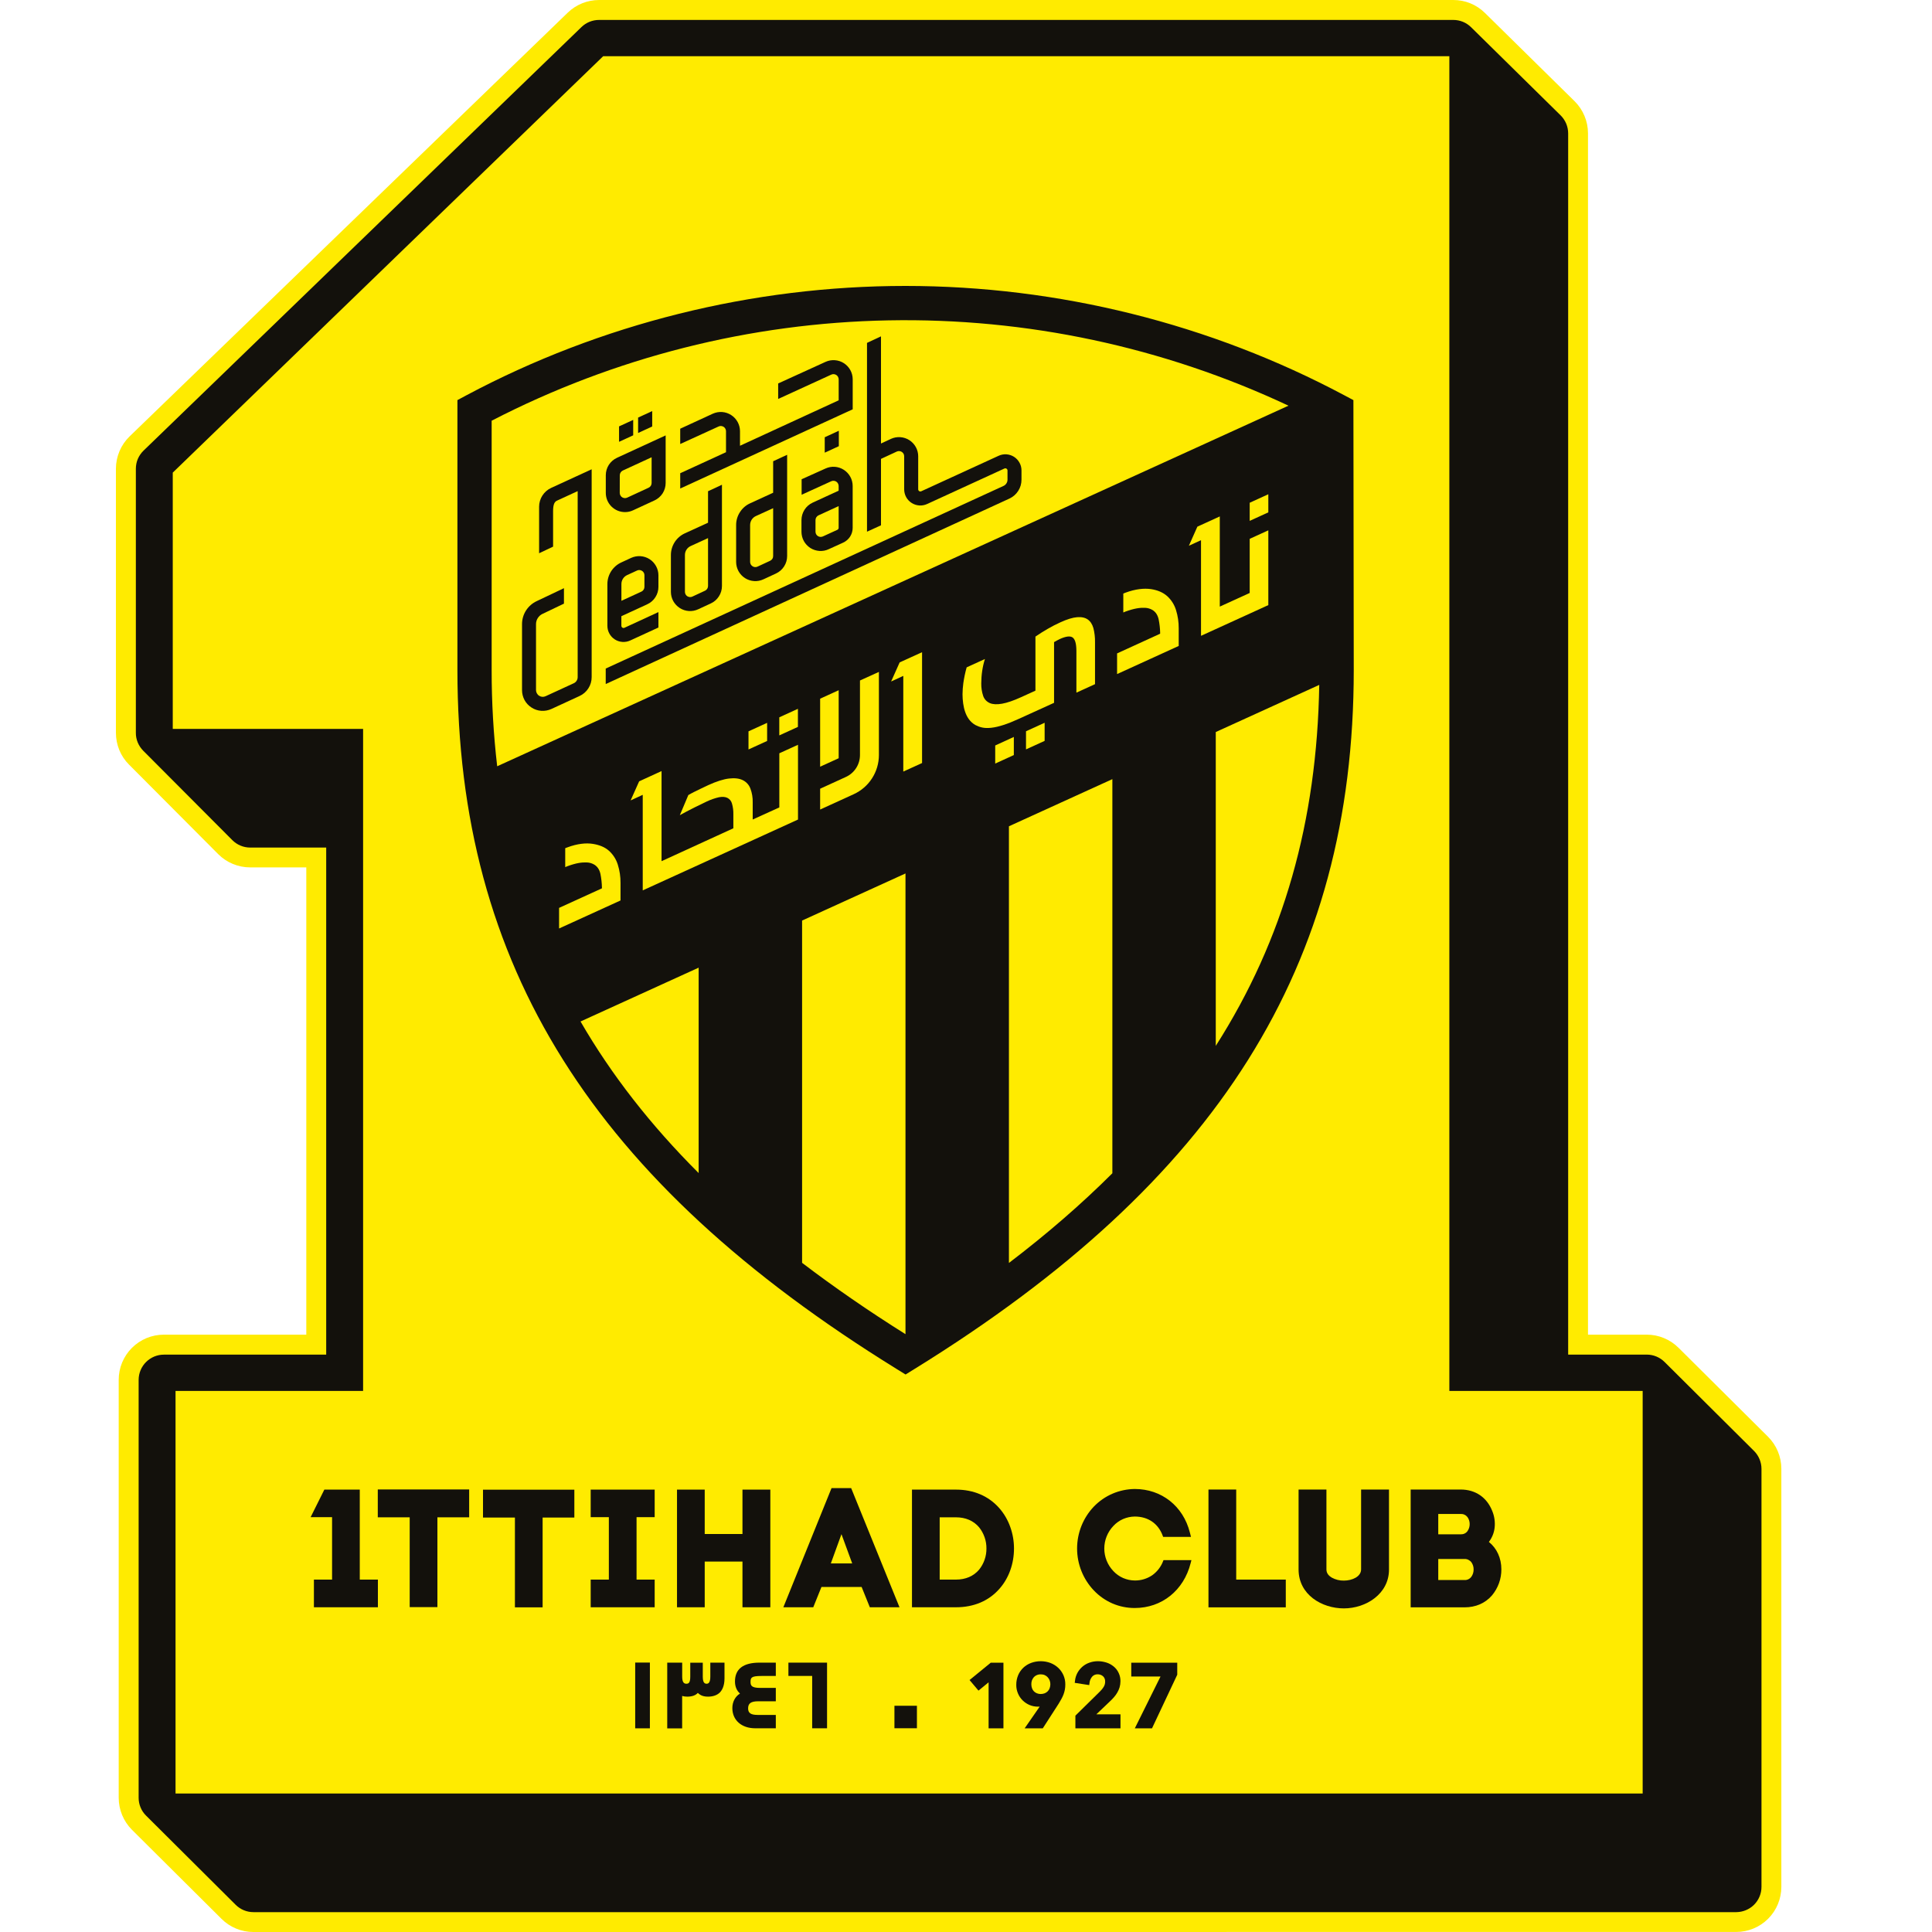 <svg width="50" height="50" viewBox="0 0 50 50" fill="none" xmlns="http://www.w3.org/2000/svg">
<path d="M6.557 50C6.404 50 6.253 49.971 6.111 49.912C5.97 49.854 5.841 49.768 5.733 49.66L3.416 47.356C3.196 47.136 3.073 46.838 3.072 46.528V35.709C3.072 35.399 3.195 35.102 3.414 34.883C3.633 34.664 3.93 34.541 4.24 34.541H7.927V22.448H6.475C6.321 22.448 6.169 22.418 6.027 22.359C5.884 22.3 5.756 22.214 5.647 22.105L3.341 19.79C3.232 19.682 3.146 19.553 3.088 19.412C3.03 19.27 3 19.118 3 18.965V12.131C3 11.975 3.032 11.82 3.093 11.675C3.154 11.531 3.244 11.401 3.356 11.292L14.693 0.328C14.91 0.118 15.201 -0 15.504 5.94254e-06H37.611C37.918 -0.001 38.213 0.12 38.431 0.336L40.749 2.618C40.859 2.727 40.946 2.856 41.006 2.999C41.066 3.142 41.097 3.295 41.097 3.45V34.541H42.617C42.77 34.541 42.921 34.57 43.062 34.629C43.203 34.687 43.332 34.773 43.44 34.88L45.757 37.183C45.977 37.403 46.101 37.701 46.101 38.011V48.831C46.101 49.141 45.978 49.438 45.759 49.657C45.54 49.876 45.243 49.999 44.933 49.999L6.557 50Z" fill="#FFEB00"/>
<path d="M45.587 48.832V38.012C45.587 37.926 45.569 37.841 45.536 37.762C45.503 37.682 45.455 37.611 45.394 37.55L43.078 35.247C42.955 35.125 42.79 35.057 42.617 35.057H40.584V3.451C40.584 3.364 40.566 3.279 40.533 3.199C40.499 3.119 40.45 3.046 40.389 2.986L38.07 0.703C37.948 0.583 37.784 0.516 37.612 0.516H15.504C15.335 0.516 15.172 0.581 15.05 0.699L3.715 11.662C3.652 11.723 3.602 11.796 3.567 11.877C3.533 11.957 3.516 12.044 3.516 12.132V18.966C3.515 19.051 3.532 19.136 3.565 19.216C3.598 19.295 3.646 19.367 3.706 19.428L6.013 21.743C6.073 21.803 6.145 21.852 6.225 21.885C6.304 21.918 6.389 21.935 6.475 21.935H8.442V35.058H4.241C4.068 35.058 3.903 35.127 3.78 35.249C3.658 35.371 3.589 35.536 3.588 35.709V46.527C3.588 46.613 3.605 46.698 3.638 46.777C3.671 46.857 3.72 46.929 3.781 46.989L6.098 49.295C6.22 49.417 6.386 49.486 6.558 49.486H44.934C45.107 49.485 45.273 49.416 45.396 49.294C45.518 49.172 45.587 49.005 45.587 48.832Z" fill="#13110C"/>
<path d="M4.543 46.416H42.512V35.997H37.509V1.455H15.61L4.471 12.231V18.864H9.397V35.997H4.543V46.416Z" fill="#FFEB00"/>
<path d="M35.026 10.355L34.791 10.23C31.317 8.379 27.389 7.4 23.432 7.4C19.475 7.4 15.547 8.379 12.073 10.229L11.838 10.355V17.338C11.838 24.989 15.343 30.568 23.203 35.428L23.436 35.572L23.669 35.428C31.529 30.568 35.035 24.99 35.035 17.338L35.026 10.355ZM34.142 17.725C34.084 21.249 33.223 24.313 31.464 27.067V18.945L34.142 17.725ZM12.724 10.888C15.902 9.247 19.414 8.358 22.989 8.291C26.565 8.223 30.108 8.979 33.346 10.499L12.867 19.831C12.771 19.004 12.723 18.172 12.724 17.338V10.888ZM15.024 26.436L18.081 25.043V30.359C16.838 29.118 15.823 27.816 15.024 26.436ZM20.758 32.682V23.824L23.434 22.605V34.528C22.473 33.925 21.581 33.309 20.758 32.682ZM26.111 32.685V21.384L28.788 20.164V30.364C27.99 31.16 27.098 31.934 26.111 32.685V32.685Z" fill="#13110C"/>
<path d="M23.73 44.727V44.145H23.148V44.727H23.73Z" fill="#13110C"/>
<path d="M16.819 43.027H16.439V44.729H16.819V43.027Z" fill="#13110C"/>
<path d="M18.383 43.03V43.389C18.383 43.537 18.34 43.575 18.288 43.575C18.23 43.575 18.188 43.539 18.188 43.389V43.03H17.864V43.39C17.864 43.544 17.826 43.575 17.764 43.575C17.703 43.575 17.655 43.542 17.655 43.389V43.029H17.268V44.73H17.654V43.891C17.697 43.903 17.742 43.91 17.787 43.909C17.91 43.909 18.002 43.876 18.06 43.812C18.13 43.881 18.21 43.909 18.326 43.909C18.448 43.909 18.557 43.873 18.628 43.803C18.684 43.746 18.751 43.637 18.75 43.433V43.029L18.383 43.03Z" fill="#13110C"/>
<path d="M19.708 43.374H20.078V43.029H19.656C19.235 43.029 19.021 43.193 19.021 43.517C19.021 43.646 19.067 43.756 19.151 43.829C19.027 43.905 18.953 44.044 18.953 44.205C18.953 44.518 19.191 44.728 19.546 44.728H20.078V44.382H19.606C19.432 44.382 19.361 44.333 19.361 44.213C19.361 44.081 19.436 44.029 19.627 44.029H20.078V43.683H19.674C19.443 43.683 19.424 43.618 19.424 43.525C19.424 43.416 19.448 43.374 19.708 43.374Z" fill="#13110C"/>
<path d="M20.404 43.029V43.373H21.019V44.728H21.404V43.029H20.404Z" fill="#13110C"/>
<path d="M25.64 43.031L25.092 43.479L25.323 43.753L25.585 43.538V44.729H25.969V43.031H25.64Z" fill="#13110C"/>
<path d="M27.523 43.356C27.491 43.284 27.445 43.218 27.388 43.164C27.329 43.109 27.26 43.066 27.185 43.037C27.105 43.007 27.02 42.992 26.935 42.992C26.851 42.992 26.767 43.006 26.688 43.035C26.613 43.062 26.544 43.104 26.486 43.158C26.428 43.213 26.381 43.279 26.35 43.353C26.317 43.432 26.3 43.518 26.301 43.604C26.3 43.68 26.315 43.756 26.345 43.826C26.372 43.893 26.414 43.954 26.465 44.005C26.517 44.056 26.578 44.097 26.644 44.125C26.713 44.154 26.788 44.169 26.863 44.168C26.877 44.168 26.891 44.168 26.907 44.167L26.518 44.729H26.987L27.399 44.09C27.425 44.049 27.448 44.009 27.468 43.971C27.489 43.933 27.507 43.894 27.523 43.854C27.538 43.813 27.55 43.772 27.558 43.73C27.567 43.684 27.57 43.639 27.57 43.593C27.571 43.511 27.555 43.431 27.523 43.356ZM26.709 43.694C26.697 43.661 26.691 43.626 26.691 43.59C26.69 43.556 26.695 43.522 26.706 43.489C26.718 43.457 26.736 43.427 26.759 43.401C26.782 43.378 26.81 43.36 26.84 43.348C26.871 43.336 26.904 43.33 26.937 43.332C26.971 43.332 27.006 43.338 27.038 43.352C27.067 43.365 27.093 43.384 27.115 43.408C27.137 43.431 27.154 43.459 27.165 43.489C27.177 43.52 27.183 43.553 27.183 43.587C27.183 43.623 27.177 43.659 27.164 43.693C27.153 43.723 27.136 43.75 27.113 43.772C27.091 43.794 27.064 43.812 27.035 43.823C27.002 43.835 26.968 43.841 26.933 43.841C26.899 43.841 26.865 43.835 26.834 43.822C26.805 43.81 26.779 43.793 26.757 43.771C26.736 43.749 26.719 43.723 26.709 43.694Z" fill="#13110C"/>
<path d="M28.373 44.367L28.723 44.033C28.76 43.999 28.794 43.964 28.827 43.926C28.859 43.89 28.888 43.85 28.913 43.808C28.939 43.765 28.959 43.719 28.974 43.671C28.989 43.62 28.997 43.566 28.997 43.512C28.999 43.438 28.983 43.363 28.951 43.296C28.92 43.228 28.873 43.168 28.814 43.122C28.758 43.078 28.695 43.044 28.626 43.024C28.557 43.003 28.485 42.992 28.412 42.992C28.336 42.992 28.261 43.005 28.19 43.031C28.124 43.054 28.063 43.09 28.01 43.136C27.959 43.181 27.916 43.235 27.883 43.295C27.85 43.357 27.828 43.426 27.821 43.497L27.814 43.552L28.189 43.61L28.197 43.551C28.203 43.491 28.227 43.435 28.267 43.389C28.284 43.37 28.306 43.355 28.33 43.345C28.354 43.335 28.38 43.33 28.407 43.331C28.458 43.33 28.509 43.348 28.547 43.382C28.566 43.4 28.58 43.42 28.589 43.444C28.598 43.467 28.602 43.492 28.601 43.517C28.602 43.565 28.59 43.612 28.565 43.653C28.535 43.702 28.499 43.746 28.457 43.785L27.831 44.401V44.729H28.998V44.367H28.373Z" fill="#13110C"/>
<path d="M29.277 43.031V43.388H30.034L29.369 44.729H29.814L30.467 43.342V43.031H29.277Z" fill="#13110C"/>
<path d="M15.719 16.195C15.719 16.265 15.736 16.334 15.77 16.396C15.803 16.458 15.852 16.51 15.911 16.548C15.97 16.586 16.038 16.608 16.108 16.613C16.178 16.617 16.248 16.605 16.312 16.575L17.04 16.24V15.841L16.16 16.247C16.152 16.251 16.142 16.253 16.133 16.252C16.124 16.251 16.115 16.248 16.107 16.243C16.099 16.238 16.093 16.231 16.088 16.223C16.084 16.215 16.081 16.206 16.081 16.196V15.947L16.75 15.639C16.837 15.6 16.91 15.536 16.961 15.456C17.013 15.376 17.04 15.283 17.04 15.187V14.887C17.04 14.804 17.018 14.722 16.978 14.65C16.938 14.577 16.88 14.515 16.811 14.471C16.741 14.426 16.66 14.4 16.578 14.394C16.495 14.388 16.412 14.403 16.336 14.437L16.079 14.556C15.972 14.605 15.881 14.684 15.817 14.783C15.754 14.882 15.719 14.997 15.719 15.115V15.716V16.195L15.719 16.195ZM16.082 15.115C16.082 15.066 16.096 15.018 16.122 14.977C16.148 14.937 16.185 14.904 16.23 14.883L16.487 14.765C16.505 14.757 16.524 14.752 16.543 14.752C16.569 14.752 16.595 14.76 16.616 14.774C16.636 14.786 16.651 14.803 16.662 14.823C16.673 14.842 16.678 14.865 16.678 14.887V15.188C16.678 15.214 16.671 15.239 16.657 15.261C16.643 15.283 16.623 15.3 16.6 15.311L16.082 15.549V15.115Z" fill="#13110C"/>
<path d="M16.175 13.253C16.247 13.253 16.318 13.238 16.383 13.207L16.938 12.951C17.024 12.911 17.097 12.848 17.149 12.768C17.2 12.687 17.227 12.594 17.227 12.499V11.268L15.967 11.848C15.881 11.888 15.808 11.951 15.756 12.031C15.705 12.111 15.678 12.204 15.678 12.3V12.756C15.678 12.888 15.73 13.014 15.823 13.107C15.917 13.201 16.043 13.253 16.175 13.253ZM16.04 12.3C16.04 12.274 16.048 12.249 16.062 12.227C16.076 12.205 16.095 12.188 16.119 12.177L16.864 11.834V12.5C16.864 12.526 16.856 12.551 16.843 12.573C16.829 12.595 16.809 12.612 16.785 12.623L16.231 12.879C16.21 12.888 16.187 12.893 16.165 12.891C16.142 12.889 16.12 12.882 16.101 12.87C16.082 12.858 16.066 12.841 16.056 12.821C16.045 12.801 16.039 12.779 16.039 12.756L16.04 12.3Z" fill="#13110C"/>
<path d="M17.593 15.736C17.663 15.781 17.744 15.808 17.827 15.813C17.91 15.819 17.994 15.803 18.069 15.768L18.395 15.617C18.482 15.577 18.554 15.514 18.605 15.434C18.657 15.354 18.684 15.261 18.684 15.166V13.644V12.545L18.324 12.713V13.528L17.723 13.803C17.616 13.852 17.525 13.931 17.461 14.03C17.397 14.13 17.363 14.245 17.363 14.363V15.318C17.363 15.401 17.384 15.483 17.424 15.556C17.465 15.63 17.523 15.691 17.593 15.736ZM17.874 14.132L18.324 13.926V15.166C18.324 15.192 18.316 15.217 18.302 15.239C18.288 15.26 18.269 15.277 18.245 15.288L17.918 15.44C17.897 15.45 17.874 15.454 17.852 15.452C17.829 15.451 17.807 15.443 17.788 15.431C17.769 15.419 17.753 15.402 17.743 15.383C17.732 15.363 17.726 15.34 17.726 15.318V14.362C17.726 14.314 17.74 14.266 17.766 14.226C17.792 14.185 17.83 14.152 17.874 14.132Z" fill="#13110C"/>
<path d="M19.41 13.027C19.303 13.076 19.212 13.155 19.149 13.255C19.085 13.354 19.051 13.469 19.051 13.587V14.542C19.051 14.625 19.072 14.707 19.112 14.781C19.152 14.854 19.21 14.916 19.28 14.961C19.35 15.006 19.431 15.032 19.514 15.038C19.598 15.044 19.681 15.028 19.757 14.993L20.083 14.842C20.169 14.802 20.242 14.738 20.293 14.658C20.344 14.578 20.371 14.486 20.371 14.391V12.869V11.77L20.009 11.937V12.752L19.41 13.027ZM20.009 14.391C20.009 14.416 20.002 14.442 19.988 14.463C19.974 14.485 19.954 14.502 19.931 14.513L19.605 14.664C19.584 14.674 19.562 14.678 19.539 14.676C19.517 14.675 19.495 14.668 19.476 14.655C19.457 14.643 19.441 14.626 19.43 14.607C19.419 14.587 19.413 14.564 19.413 14.542V13.587C19.413 13.539 19.427 13.491 19.453 13.45C19.48 13.409 19.517 13.376 19.561 13.356L20.009 13.152V14.391Z" fill="#13110C"/>
<path d="M18.598 11.037C18.618 11.027 18.641 11.023 18.663 11.025C18.686 11.027 18.708 11.034 18.727 11.046C18.746 11.058 18.762 11.075 18.772 11.095C18.783 11.114 18.789 11.137 18.789 11.159V11.703L17.604 12.247V12.643L22.068 10.593V9.818C22.068 9.734 22.047 9.652 22.007 9.579C21.967 9.506 21.909 9.444 21.839 9.399C21.769 9.354 21.689 9.327 21.605 9.322C21.522 9.316 21.439 9.331 21.363 9.366L20.139 9.924V10.325L21.514 9.695C21.534 9.686 21.557 9.681 21.579 9.683C21.602 9.685 21.624 9.692 21.643 9.704C21.662 9.716 21.677 9.733 21.688 9.753C21.699 9.773 21.705 9.795 21.705 9.818V10.36L19.151 11.536V11.159C19.151 11.076 19.13 10.994 19.09 10.921C19.05 10.848 18.992 10.786 18.922 10.741C18.852 10.696 18.772 10.669 18.689 10.663C18.605 10.657 18.522 10.673 18.446 10.707L17.604 11.095V11.491L18.598 11.037Z" fill="#13110C"/>
<path d="M26.436 12.175C26.436 12.105 26.419 12.036 26.385 11.975C26.351 11.913 26.303 11.861 26.244 11.823C26.185 11.785 26.117 11.763 26.047 11.758C25.977 11.753 25.907 11.766 25.843 11.796L23.842 12.714C23.833 12.718 23.824 12.72 23.815 12.719C23.805 12.718 23.796 12.715 23.788 12.71C23.781 12.705 23.774 12.698 23.77 12.69C23.765 12.682 23.763 12.673 23.763 12.663V11.81C23.763 11.726 23.742 11.644 23.702 11.571C23.662 11.498 23.604 11.436 23.534 11.391C23.463 11.346 23.383 11.319 23.3 11.314C23.216 11.308 23.133 11.323 23.058 11.358L22.8 11.478V8.705L22.438 8.874V13.76L22.8 13.595V11.876L23.209 11.686C23.229 11.677 23.252 11.672 23.275 11.674C23.297 11.676 23.319 11.683 23.338 11.695C23.357 11.707 23.373 11.724 23.384 11.744C23.395 11.764 23.4 11.786 23.4 11.809V12.664C23.4 12.734 23.418 12.803 23.451 12.865C23.485 12.926 23.534 12.979 23.593 13.016C23.652 13.054 23.72 13.076 23.79 13.081C23.86 13.086 23.93 13.073 23.993 13.044L25.995 12.125C26.003 12.121 26.013 12.12 26.022 12.12C26.031 12.121 26.04 12.124 26.048 12.129C26.056 12.134 26.063 12.141 26.067 12.149C26.072 12.158 26.074 12.167 26.074 12.176V12.416C26.074 12.45 26.064 12.482 26.046 12.51C26.028 12.538 26.003 12.561 25.972 12.575L15.676 17.302V17.703L26.124 12.903C26.217 12.86 26.296 12.791 26.351 12.705C26.407 12.619 26.436 12.518 26.436 12.416V12.175Z" fill="#13110C"/>
<path d="M20.742 13.46V13.761C20.742 13.844 20.762 13.926 20.802 14C20.842 14.073 20.9 14.135 20.97 14.181C21.041 14.226 21.121 14.252 21.205 14.258C21.288 14.264 21.372 14.249 21.447 14.213L21.823 14.042C21.896 14.008 21.958 13.954 22.001 13.887C22.044 13.819 22.067 13.741 22.067 13.661V12.577C22.067 12.494 22.046 12.412 22.006 12.339C21.966 12.266 21.908 12.204 21.838 12.159C21.768 12.114 21.688 12.087 21.604 12.081C21.521 12.075 21.438 12.091 21.362 12.126L20.746 12.403V12.804L21.512 12.455C21.533 12.445 21.556 12.441 21.578 12.443C21.601 12.444 21.623 12.451 21.642 12.464C21.661 12.476 21.677 12.493 21.687 12.513C21.698 12.533 21.704 12.555 21.704 12.577V12.699L21.032 13.008C20.945 13.048 20.872 13.111 20.821 13.192C20.77 13.272 20.742 13.365 20.742 13.46ZM21.183 13.337L21.704 13.098V13.661C21.704 13.671 21.701 13.682 21.695 13.691C21.689 13.7 21.681 13.707 21.672 13.711L21.296 13.883C21.275 13.892 21.253 13.896 21.23 13.895C21.208 13.893 21.186 13.886 21.167 13.874C21.148 13.862 21.132 13.845 21.121 13.825C21.111 13.805 21.105 13.783 21.105 13.761V13.46C21.105 13.434 21.112 13.409 21.126 13.387C21.14 13.365 21.16 13.348 21.183 13.337Z" fill="#13110C"/>
<path d="M13.952 13.115V14.318L14.314 14.147V13.227C14.314 13.047 14.354 12.984 14.416 12.956L14.95 12.71V17.525C14.95 17.558 14.94 17.591 14.922 17.619C14.904 17.647 14.879 17.669 14.848 17.683L14.12 18.018C14.093 18.03 14.064 18.036 14.034 18.034C14.005 18.032 13.977 18.022 13.953 18.006C13.928 17.991 13.908 17.969 13.894 17.943C13.88 17.918 13.872 17.889 13.872 17.86V16.152C13.872 16.096 13.888 16.041 13.919 15.994C13.949 15.947 13.992 15.909 14.043 15.886L14.595 15.622V15.222L13.892 15.556C13.778 15.609 13.682 15.693 13.614 15.798C13.546 15.904 13.51 16.027 13.51 16.152V17.86C13.51 17.95 13.532 18.038 13.575 18.118C13.618 18.197 13.681 18.264 13.757 18.312C13.832 18.361 13.919 18.39 14.009 18.396C14.099 18.402 14.189 18.385 14.271 18.348L15 18.012C15.093 17.969 15.172 17.901 15.227 17.814C15.283 17.728 15.312 17.627 15.312 17.525V12.145L14.264 12.627C14.171 12.67 14.092 12.739 14.037 12.825C13.981 12.912 13.952 13.012 13.952 13.115Z" fill="#13110C"/>
<path d="M21.709 11.547V11.148L21.344 11.316V11.715L21.709 11.547Z" fill="#13110C"/>
<path d="M16.879 11.037V10.639L16.514 10.807V11.206L16.879 11.037Z" fill="#13110C"/>
<path d="M16.387 11.266V10.867L16.021 11.035V11.434L16.387 11.266Z" fill="#13110C"/>
<path d="M9.311 38.551H8.394L8.039 39.264H8.594V40.88H8.124V41.596H9.78V40.88H9.311V38.551Z" fill="#13110C"/>
<path d="M9.777 39.268H10.603V41.592H11.32V39.268H12.142V38.547H9.777V39.268Z" fill="#13110C"/>
<path d="M12.5 39.274H13.326V41.598H14.043V39.274H14.864V38.553H12.5V39.274Z" fill="#13110C"/>
<path d="M15.287 39.264H15.757V40.88H15.287V41.596H16.943V40.88H16.474V39.264H16.943V38.551H15.287V39.264Z" fill="#13110C"/>
<path d="M19.215 39.7H18.238V38.551H17.521V41.596H18.238V40.413H19.215V41.596H19.936V38.551H19.215V39.7Z" fill="#13110C"/>
<path d="M25.861 39.03C25.585 38.717 25.198 38.551 24.741 38.551H23.602V41.596H24.741C25.203 41.596 25.591 41.431 25.866 41.117C26.109 40.842 26.242 40.47 26.242 40.075C26.242 39.886 26.21 39.697 26.146 39.519C26.083 39.339 25.986 39.173 25.861 39.03ZM25.529 40.075C25.531 40.275 25.463 40.469 25.338 40.624C25.196 40.791 24.989 40.88 24.741 40.88H24.319V39.268H24.741C24.989 39.268 25.196 39.357 25.338 39.525C25.463 39.681 25.531 39.875 25.529 40.075Z" fill="#13110C"/>
<path d="M31.993 38.549H31.275V41.598H33.276V40.88H31.993V38.549Z" fill="#13110C"/>
<path d="M35.225 40.616C35.225 40.804 34.994 40.906 34.779 40.906C34.67 40.908 34.562 40.881 34.467 40.829C34.404 40.792 34.328 40.726 34.328 40.621V38.549H33.607V40.617C33.607 41.272 34.211 41.625 34.779 41.625C35.353 41.625 35.947 41.249 35.947 40.621V38.549H35.225V40.616Z" fill="#13110C"/>
<path d="M30.103 40.397C30.047 40.547 29.947 40.677 29.817 40.769C29.684 40.858 29.528 40.905 29.368 40.903C29.264 40.902 29.162 40.88 29.066 40.839C28.971 40.797 28.886 40.737 28.815 40.661C28.664 40.503 28.579 40.294 28.579 40.076C28.579 39.858 28.664 39.648 28.815 39.49C28.886 39.414 28.971 39.354 29.066 39.312C29.162 39.271 29.264 39.249 29.368 39.248C29.715 39.248 29.98 39.432 30.094 39.753L30.102 39.775H30.823L30.794 39.662C30.621 38.977 30.061 38.535 29.368 38.535C29.17 38.537 28.974 38.578 28.792 38.656C28.61 38.734 28.446 38.848 28.308 38.991C28.03 39.283 27.875 39.672 27.875 40.075C27.875 40.479 28.03 40.867 28.308 41.16C28.445 41.304 28.609 41.419 28.791 41.498C28.973 41.576 29.17 41.616 29.368 41.615C30.069 41.615 30.636 41.159 30.814 40.453L30.834 40.376H30.111L30.103 40.397Z" fill="#13110C"/>
<path d="M38.532 39.905C38.612 39.8 38.664 39.675 38.68 39.544C38.698 39.392 38.676 39.239 38.617 39.099C38.477 38.749 38.181 38.549 37.804 38.549H36.508V41.598H37.901C38.192 41.598 38.438 41.491 38.613 41.288C38.771 41.099 38.857 40.859 38.855 40.613C38.855 40.325 38.738 40.069 38.532 39.905ZM37.222 39.691V39.181H37.806C37.84 39.18 37.872 39.186 37.902 39.201C37.932 39.215 37.958 39.236 37.978 39.262C38.016 39.315 38.036 39.378 38.035 39.443C38.036 39.508 38.016 39.572 37.978 39.626C37.959 39.653 37.933 39.674 37.903 39.688C37.873 39.703 37.84 39.709 37.806 39.708H37.222V39.691ZM38.079 40.806C38.058 40.834 38.032 40.856 38.001 40.871C37.97 40.886 37.936 40.893 37.901 40.891H37.222V40.346H37.901C37.936 40.345 37.969 40.352 38 40.367C38.031 40.382 38.058 40.403 38.079 40.43C38.118 40.485 38.138 40.55 38.137 40.617C38.138 40.685 38.118 40.751 38.079 40.806Z" fill="#13110C"/>
<path d="M22.511 41.596H23.279L22.028 38.512H21.52L20.273 41.596H21.047L21.259 41.071H22.299L22.511 41.596ZM21.502 40.461L21.777 39.704L22.055 40.461H21.502Z" fill="#13110C"/>
<path d="M20.169 20.896L19.48 21.209V20.763C19.483 20.643 19.463 20.523 19.421 20.41C19.386 20.315 19.317 20.237 19.226 20.192C19.135 20.146 19.016 20.131 18.869 20.148C18.722 20.165 18.543 20.222 18.33 20.319C18.249 20.355 18.018 20.469 17.962 20.496C17.906 20.524 17.857 20.551 17.814 20.576L17.594 21.097C17.797 20.981 18.171 20.798 18.288 20.744C18.391 20.695 18.498 20.657 18.609 20.632C18.696 20.616 18.768 20.622 18.823 20.648C18.852 20.662 18.878 20.683 18.899 20.708C18.919 20.733 18.934 20.762 18.943 20.794C18.97 20.887 18.982 20.983 18.979 21.08V21.436L17.121 22.287V19.955L16.541 20.221L16.32 20.715L16.634 20.57V23.043L20.652 21.21V19.275L20.169 19.495V20.896Z" fill="#FFEB00"/>
<path d="M23.283 17.143L23.062 17.637L23.377 17.492L23.377 19.968L23.863 19.747L23.863 16.879L23.283 17.143Z" fill="#FFEB00"/>
<path d="M21.705 17.863L21.225 18.082V19.842L21.705 19.623V17.863Z" fill="#FFEB00"/>
<path d="M20.168 19.032L20.65 18.812V18.344L20.168 18.564V19.032Z" fill="#FFEB00"/>
<path d="M19.371 19.396L19.853 19.176V18.707L19.371 18.927V19.396Z" fill="#FFEB00"/>
<path d="M15.578 22.975C15.576 22.852 15.562 22.73 15.538 22.611C15.512 22.504 15.463 22.43 15.386 22.38C15.326 22.343 15.257 22.322 15.187 22.32C15.059 22.315 14.919 22.331 14.681 22.419C14.661 22.426 14.644 22.434 14.628 22.441V21.951C14.644 21.945 14.662 21.938 14.681 21.931C14.944 21.832 15.168 21.812 15.341 21.839C15.514 21.866 15.654 21.924 15.76 22.018C15.868 22.116 15.948 22.241 15.99 22.381C16.037 22.532 16.06 22.69 16.059 22.848V23.304L14.469 24.029V23.496L15.578 22.99C15.578 22.99 15.578 22.981 15.578 22.975Z" fill="#FFEB00"/>
<path d="M28.151 16.032C28.082 15.984 27.992 15.964 27.876 15.973C27.761 15.982 27.616 16.026 27.442 16.106C27.329 16.157 27.219 16.214 27.112 16.276C27.005 16.338 26.9 16.404 26.797 16.475V17.874L26.428 18.042C26.231 18.132 26.066 18.188 25.933 18.212C25.8 18.235 25.694 18.23 25.614 18.195C25.575 18.177 25.539 18.152 25.51 18.121C25.481 18.089 25.459 18.052 25.445 18.012C25.41 17.907 25.393 17.797 25.395 17.686C25.396 17.578 25.403 17.471 25.419 17.364C25.434 17.259 25.458 17.156 25.49 17.055L25.017 17.271C24.979 17.405 24.951 17.541 24.931 17.678C24.918 17.774 24.911 17.87 24.91 17.967C24.91 18.124 24.933 18.298 24.977 18.421C25.02 18.544 25.091 18.675 25.241 18.763C25.36 18.822 25.466 18.855 25.652 18.835C25.839 18.815 26.074 18.738 26.36 18.607L27.279 18.189V16.618C27.299 16.606 27.322 16.593 27.348 16.579C27.374 16.565 27.4 16.551 27.428 16.538C27.587 16.466 27.698 16.453 27.761 16.499C27.824 16.546 27.856 16.66 27.857 16.843V17.926L28.339 17.706V16.618C28.341 16.496 28.327 16.374 28.297 16.255C28.268 16.156 28.22 16.08 28.151 16.032Z" fill="#FFEB00"/>
<path d="M26.553 19.394L27.035 19.174V18.705L26.553 18.925V19.394Z" fill="#FFEB00"/>
<path d="M25.756 19.761L26.238 19.541V19.072L25.756 19.293V19.761Z" fill="#FFEB00"/>
<path d="M32.342 15.346L31.568 15.699V13.365L30.988 13.63L30.768 14.124L31.082 13.98V16.455L32.824 15.66V13.725L32.342 13.945V15.346Z" fill="#FFEB00"/>
<path d="M32.342 13.48L32.824 13.26V12.791L32.342 13.011V13.48Z" fill="#FFEB00"/>
<path d="M30.025 16.387C30.023 16.264 30.009 16.142 29.984 16.021C29.959 15.915 29.909 15.84 29.832 15.79C29.772 15.753 29.703 15.733 29.632 15.73C29.504 15.726 29.363 15.741 29.123 15.829C29.104 15.837 29.087 15.845 29.071 15.851V15.361C29.087 15.354 29.104 15.347 29.123 15.34C29.388 15.241 29.612 15.221 29.786 15.246C29.96 15.272 30.099 15.332 30.206 15.427C30.314 15.525 30.394 15.651 30.436 15.791C30.483 15.943 30.506 16.101 30.505 16.26V16.717L28.91 17.445V16.91L30.023 16.401C30.023 16.401 30.025 16.393 30.025 16.387Z" fill="#FFEB00"/>
<path d="M22.256 17.611V19.539C22.256 19.659 22.222 19.776 22.157 19.877C22.093 19.977 22.001 20.057 21.892 20.107L21.225 20.412V20.951L22.096 20.553C22.29 20.464 22.454 20.322 22.569 20.142C22.684 19.963 22.746 19.754 22.746 19.54V17.389L22.256 17.611Z" fill="#FFEB00"/>
</svg>

